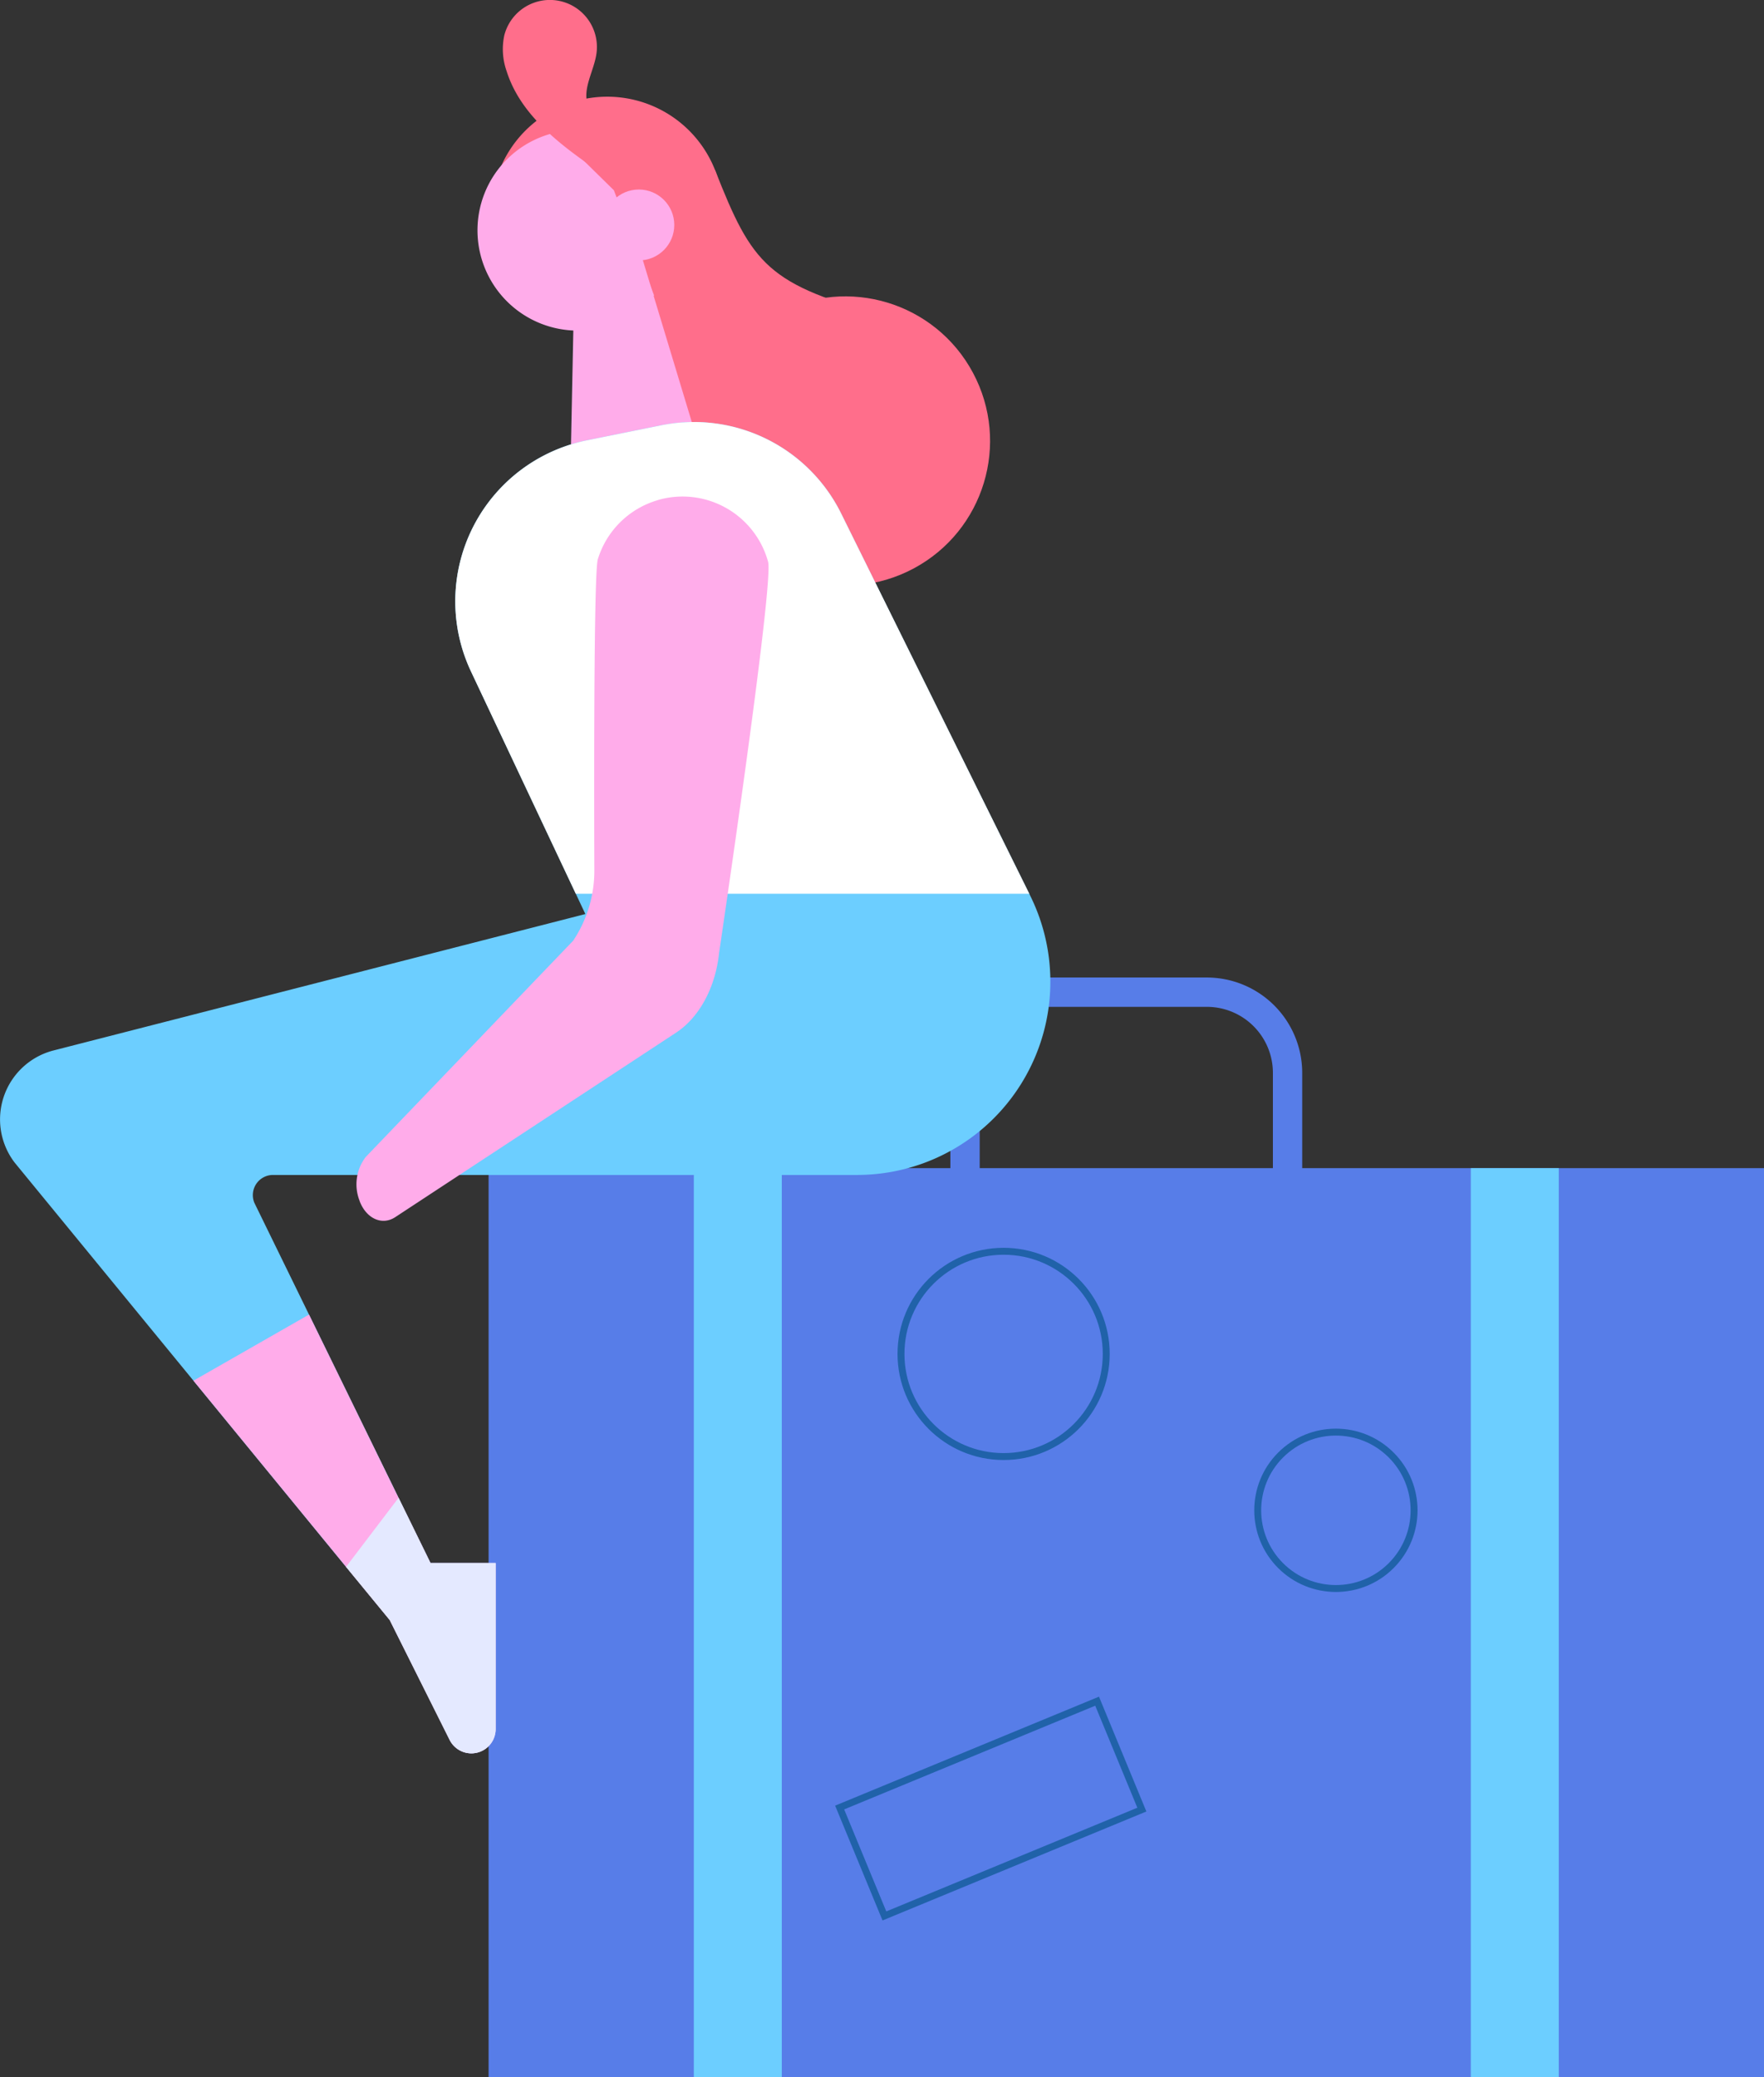 <svg xmlns="http://www.w3.org/2000/svg" width="254.813" height="299.999"><rect width="100%" height="100%" fill="#333333" stroke="none"/><defs><style>.a{fill:#577de8}.b{fill:#6cceff}.c{fill:none;stroke:#2062a9;stroke-miterlimit:10}.d{fill:#ff6e8b}.e{fill:#ffacea}</style></defs><g transform="translate(70.578 141.176)"><path class="a" d="M66.706 34.941V13.765A13.781 13.781 0 0180.471 0h23.294a13.781 13.781 0 0113.763 13.765v21.176a13.781 13.781 0 01-13.765 13.765H80.471a13.781 13.781 0 01-13.765-13.765zM80.471 4.235a9.54 9.54 0 00-9.53 9.529V34.94a9.54 9.54 0 009.53 9.529h23.294a9.54 9.54 0 009.53-9.529V13.765a9.54 9.54 0 00-9.53-9.529z"/><path class="a" d="M184.235 158.824H0V27.53h184.235z"/><path class="b" d="M141.882 27.53h12.706v131.294h-12.706zm-112.235 0h12.706v131.294H29.647z"/><path class="c" d="M94.366 120.173l-37.19 15.356-6.465-15.658 37.19-15.357z"/><circle class="c" cx="11.294" cy="11.294" r="11.294" transform="rotate(-45 146.096 -89.99)"/><circle class="c" cx="14.824" cy="14.824" r="14.824" transform="translate(59.572 39.536)"/></g><g transform="translate(0 -.001)"><circle class="d" cx="20.88" cy="20.88" r="20.88" transform="rotate(-28.11 157.003 -159.944)"/><path class="d" d="M75.892 42.532a16.733 16.733 0 100-23.664 16.733 16.733 0 000 23.664z"/><path class="d" d="M81.693 46.309c13.668 5.28 16.7 7.372 21.394 25.046l25.4-25.584c-17.707-4.568-19.821-7.583-25.2-21.213z"/><path class="e" d="M68.973 33.274a14.48 14.48 0 1014.486-14.486c-.3 0-.616.011-.919.032a14.47 14.47 0 00-13.567 14.454z"/><path class="d" d="M79.219 17.318a30.044 30.044 0 004.778-.768 5.059 5.059 0 002.3.512 5.654 5.654 0 001.612-.229l6.04 4.137a14.457 14.457 0 012.658 23.459c-.659.723.67 2.9-.122 3.479l-7.813-20.434-9.027-8.863c-.346-.4 1.165 1.038.921.588.148-.004-1.494-1.873-1.347-1.881z"/><path class="e" d="M92.342 35.863l7.749 25.615-17.647 4.6.473-23.169z"/><path class="d" d="M72.847 5.106a6.795 6.795 0 0113.329 2.5c-.32 2.612-2.135 5.195-1.229 7.665 1.261 3.439 6.667 3.613 8.191 6.944l.436.954a16.265 16.265 0 00-3.839 2.782c-.208.2-.367.426-.552.639l-2.159-1.474c-5.7-3.892-11.775-8.267-13.846-14.853a9.514 9.514 0 01-.331-5.157z"/><circle class="e" cx="5.12" cy="5.12" r="5.12" transform="translate(87.161 27.372)"/><path class="b" d="M2.112 167.9l25.831 31.5 22.045 26.889 6.311 7.681 8.654 17.309a3.508 3.508 0 006.647-1.575v-23.965h-9.412l-4.615-9.423-12.935-26.456-7.9-16.155a2.914 2.914 0 012.692-4.014h84.38a27.918 27.918 0 0025.025-40.291l-.156-.324-22.261-44.967-4.916-9.952a23.713 23.713 0 00-20.1-13.174 12.144 12.144 0 00-1.478-.024.3.3 0 00-.145 0 24.383 24.383 0 00-4.243.456l-10.758 2.176a23.192 23.192 0 00-2.308.589 23.731 23.731 0 00-14.441 32.78l15.145 32.117 1.382 2.933-76.82 19.7a10.279 10.279 0 00-5.624 16.19z"/><path d="M68.029 96.962l15.145 32.117h65.508L121.505 74.16a23.732 23.732 0 00-25.963-12.741l-10.758 2.176a23.727 23.727 0 00-16.755 33.367z" fill="#fff"/><path class="e" d="M27.943 199.403l22.045 26.889 6.311 7.681 8.654 17.309a3.508 3.508 0 006.647-1.575v-23.968h-9.412l-4.615-9.423-12.934-26.459-16.696 9.546z"/></g><path class="e" d="M51.964 173.505l-.028-.1a6.491 6.491 0 01.893-6.31l29.968-31.237a18.227 18.227 0 003.057-10.155s-.187-42.67.5-44.914v-.054l.021-.02a12.787 12.787 0 018.6-8.469l.029-.029.036.007c.056-.017.108-.039.165-.055a12.812 12.812 0 0115.747 8.963c.859 3.129-7.076 56.471-7.076 56.471-.517 5-2.86 9.336-6.225 11.541L57.09 175.786c-1.894 1.24-4.158.22-5.126-2.281z"/><path d="M49.987 226.292l6.311 7.681 8.654 17.309a3.508 3.508 0 006.647-1.575v-23.968h-9.412l-4.615-9.423z" fill="#e4e9ff"/></svg>